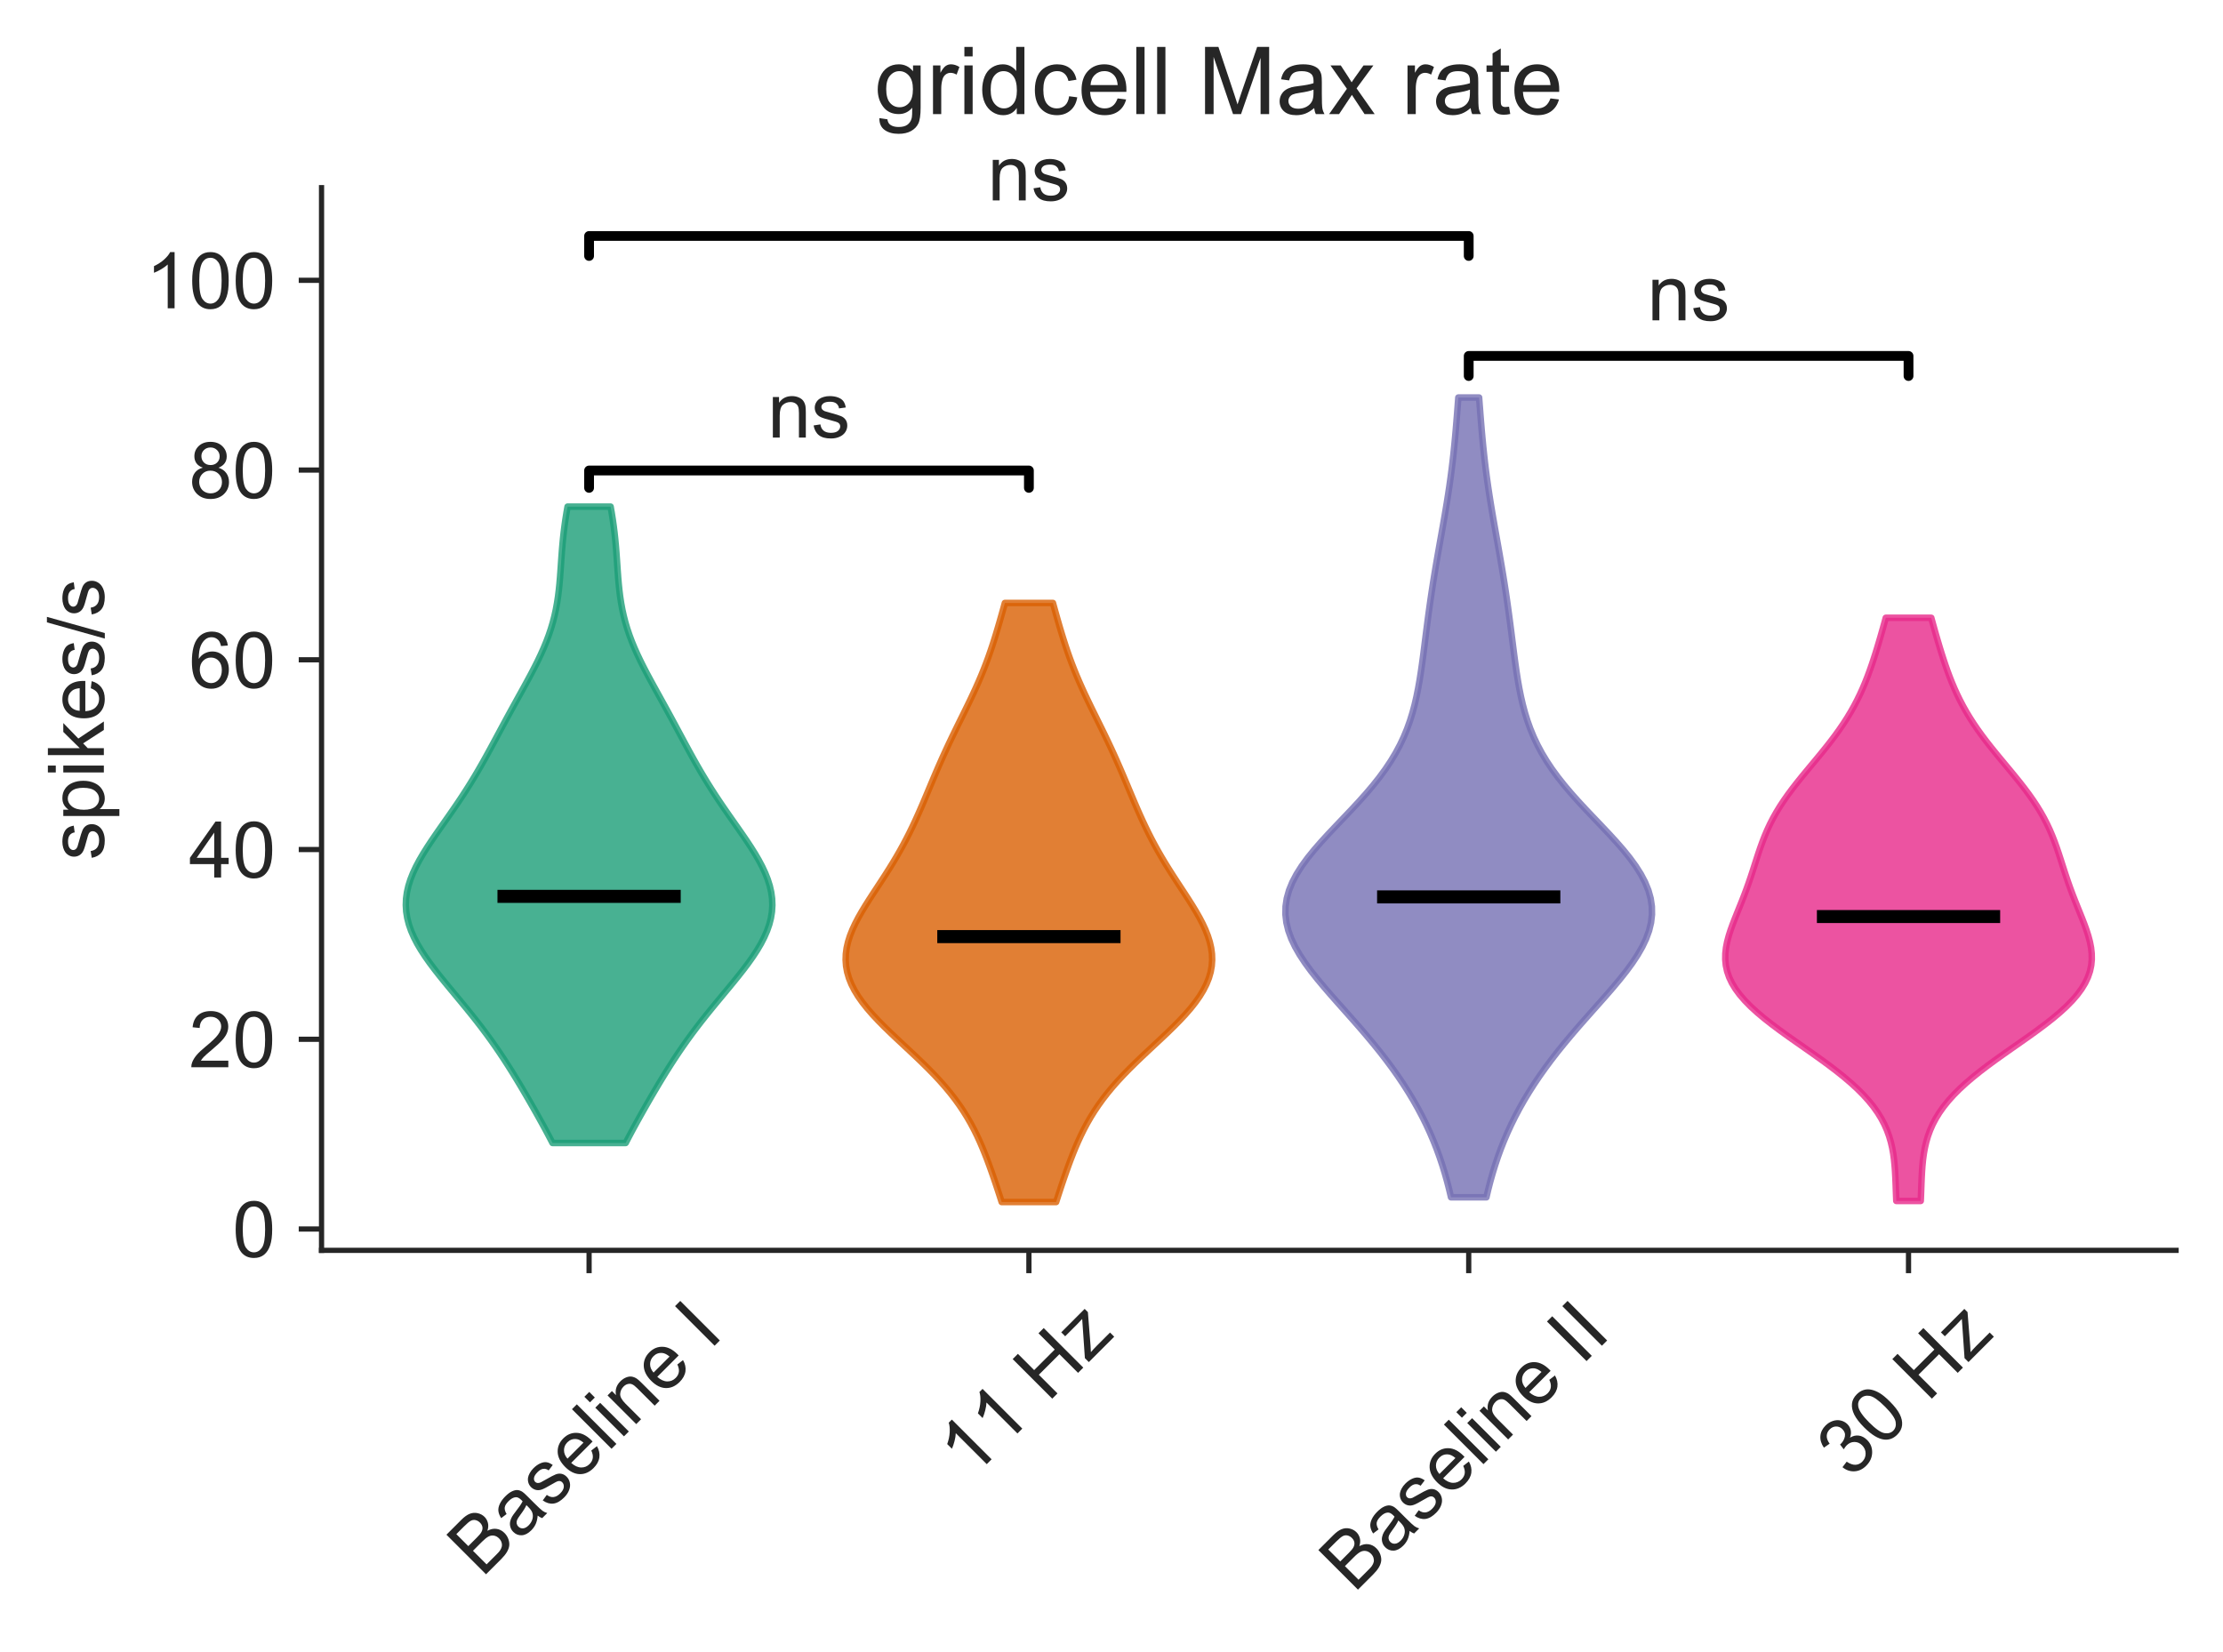 <?xml version="1.0" encoding="utf-8" standalone="no"?>
<!DOCTYPE svg PUBLIC "-//W3C//DTD SVG 1.1//EN"
  "http://www.w3.org/Graphics/SVG/1.1/DTD/svg11.dtd">
<!-- Created with matplotlib (https://matplotlib.org/) -->
<svg height="253.46pt" version="1.1" viewBox="0 0 341.12 253.46" width="341.12pt" xmlns="http://www.w3.org/2000/svg" xmlns:xlink="http://www.w3.org/1999/xlink">
 <defs>
  <style type="text/css">
*{stroke-linecap:butt;stroke-linejoin:round;}
  </style>
 </defs>
 <g id="figure_1">
  <g id="patch_1">
   <path d="M 0 253.46 
L 341.12 253.46 
L 341.12 0 
L 0 0 
z
" style="fill:none;"/>
  </g>
  <g id="axes_1">
   <g id="patch_2">
    <path d="M 49.34 191.88 
L 333.92 191.88 
L 333.92 28.8 
L 49.34 28.8 
z
" style="fill:none;"/>
   </g>
   <g id="matplotlib.axis_1">
    <g id="xtick_1">
     <g id="line2d_1">
      <defs>
       <path d="M 0 0 
L 0 3.5 
" id="m932aabd870" style="stroke:#262626;stroke-width:0.8;"/>
      </defs>
      <g>
       <use style="fill:#262626;stroke:#262626;stroke-width:0.8;" x="90.396" xlink:href="#m932aabd870" y="191.88"/>
      </g>
     </g>
     <g id="text_1">
      <!-- Baseline I -->
      <defs>
       <path d="M 7.328 0 
L 7.328 71.578 
L 34.188 71.578 
Q 42.391 71.578 47.344 69.406 
Q 52.297 67.234 55.094 62.719 
Q 57.906 58.203 57.906 53.266 
Q 57.906 48.688 55.422 44.625 
Q 52.938 40.578 47.906 38.094 
Q 54.391 36.188 57.875 31.594 
Q 61.375 27 61.375 20.75 
Q 61.375 15.719 59.25 11.391 
Q 57.125 7.078 54 4.734 
Q 50.875 2.391 46.156 1.188 
Q 41.453 0 34.625 0 
z
M 16.797 41.5 
L 32.281 41.5 
Q 38.578 41.5 41.312 42.328 
Q 44.922 43.406 46.75 45.891 
Q 48.578 48.391 48.578 52.156 
Q 48.578 55.719 46.875 58.422 
Q 45.172 61.141 41.984 62.141 
Q 38.812 63.141 31.109 63.141 
L 16.797 63.141 
z
M 16.797 8.453 
L 34.625 8.453 
Q 39.203 8.453 41.062 8.797 
Q 44.344 9.375 46.531 10.734 
Q 48.734 12.109 50.141 14.719 
Q 51.562 17.328 51.562 20.75 
Q 51.562 24.75 49.516 27.703 
Q 47.469 30.672 43.828 31.859 
Q 40.188 33.062 33.344 33.062 
L 16.797 33.062 
z
" id="ArialMT-66"/>
       <path d="M 40.438 6.391 
Q 35.547 2.25 31.031 0.531 
Q 26.516 -1.172 21.344 -1.172 
Q 12.797 -1.172 8.203 3 
Q 3.609 7.172 3.609 13.672 
Q 3.609 17.484 5.344 20.625 
Q 7.078 23.781 9.891 25.688 
Q 12.703 27.594 16.219 28.562 
Q 18.797 29.25 24.031 29.891 
Q 34.672 31.156 39.703 32.906 
Q 39.75 34.719 39.75 35.203 
Q 39.75 40.578 37.25 42.781 
Q 33.891 45.75 27.25 45.75 
Q 21.047 45.75 18.094 43.578 
Q 15.141 41.406 13.719 35.891 
L 5.125 37.062 
Q 6.297 42.578 8.984 45.969 
Q 11.672 49.359 16.75 51.188 
Q 21.828 53.031 28.516 53.031 
Q 35.156 53.031 39.297 51.469 
Q 43.453 49.906 45.406 47.531 
Q 47.359 45.172 48.141 41.547 
Q 48.578 39.312 48.578 33.453 
L 48.578 21.734 
Q 48.578 9.469 49.141 6.219 
Q 49.703 2.984 51.375 0 
L 42.188 0 
Q 40.828 2.734 40.438 6.391 
z
M 39.703 26.031 
Q 34.906 24.078 25.344 22.703 
Q 19.922 21.922 17.672 20.938 
Q 15.438 19.969 14.203 18.094 
Q 12.984 16.219 12.984 13.922 
Q 12.984 10.406 15.641 8.062 
Q 18.312 5.719 23.438 5.719 
Q 28.516 5.719 32.469 7.938 
Q 36.422 10.156 38.281 14.016 
Q 39.703 17 39.703 22.797 
z
" id="ArialMT-97"/>
       <path d="M 3.078 15.484 
L 11.766 16.844 
Q 12.5 11.625 15.844 8.844 
Q 19.188 6.062 25.203 6.062 
Q 31.25 6.062 34.172 8.516 
Q 37.109 10.984 37.109 14.312 
Q 37.109 17.281 34.516 19 
Q 32.719 20.172 25.531 21.969 
Q 15.875 24.422 12.141 26.203 
Q 8.406 27.984 6.469 31.125 
Q 4.547 34.281 4.547 38.094 
Q 4.547 41.547 6.125 44.5 
Q 7.719 47.469 10.453 49.422 
Q 12.5 50.922 16.031 51.969 
Q 19.578 53.031 23.641 53.031 
Q 29.734 53.031 34.344 51.266 
Q 38.969 49.516 41.156 46.5 
Q 43.359 43.5 44.188 38.484 
L 35.594 37.312 
Q 35.016 41.312 32.203 43.547 
Q 29.391 45.797 24.266 45.797 
Q 18.219 45.797 15.625 43.797 
Q 13.031 41.797 13.031 39.109 
Q 13.031 37.406 14.109 36.031 
Q 15.188 34.625 17.484 33.688 
Q 18.797 33.203 25.25 31.453 
Q 34.578 28.953 38.25 27.359 
Q 41.938 25.781 44.031 22.75 
Q 46.141 19.734 46.141 15.234 
Q 46.141 10.844 43.578 6.953 
Q 41.016 3.078 36.172 0.953 
Q 31.344 -1.172 25.25 -1.172 
Q 15.141 -1.172 9.844 3.031 
Q 4.547 7.234 3.078 15.484 
z
" id="ArialMT-115"/>
       <path d="M 42.094 16.703 
L 51.172 15.578 
Q 49.031 7.625 43.219 3.219 
Q 37.406 -1.172 28.375 -1.172 
Q 17 -1.172 10.328 5.828 
Q 3.656 12.844 3.656 25.484 
Q 3.656 38.578 10.391 45.797 
Q 17.141 53.031 27.875 53.031 
Q 38.281 53.031 44.875 45.953 
Q 51.469 38.875 51.469 26.031 
Q 51.469 25.25 51.422 23.688 
L 12.75 23.688 
Q 13.234 15.141 17.578 10.594 
Q 21.922 6.062 28.422 6.062 
Q 33.25 6.062 36.672 8.594 
Q 40.094 11.141 42.094 16.703 
z
M 13.234 30.906 
L 42.188 30.906 
Q 41.609 37.453 38.875 40.719 
Q 34.672 45.797 27.984 45.797 
Q 21.922 45.797 17.797 41.75 
Q 13.672 37.703 13.234 30.906 
z
" id="ArialMT-101"/>
       <path d="M 6.391 0 
L 6.391 71.578 
L 15.188 71.578 
L 15.188 0 
z
" id="ArialMT-108"/>
       <path d="M 6.641 61.469 
L 6.641 71.578 
L 15.438 71.578 
L 15.438 61.469 
z
M 6.641 0 
L 6.641 51.859 
L 15.438 51.859 
L 15.438 0 
z
" id="ArialMT-105"/>
       <path d="M 6.594 0 
L 6.594 51.859 
L 14.5 51.859 
L 14.5 44.484 
Q 20.219 53.031 31 53.031 
Q 35.688 53.031 39.625 51.344 
Q 43.562 49.656 45.516 46.922 
Q 47.469 44.188 48.25 40.438 
Q 48.734 37.984 48.734 31.891 
L 48.734 0 
L 39.938 0 
L 39.938 31.547 
Q 39.938 36.922 38.906 39.578 
Q 37.891 42.234 35.281 43.812 
Q 32.672 45.406 29.156 45.406 
Q 23.531 45.406 19.453 41.844 
Q 15.375 38.281 15.375 28.328 
L 15.375 0 
z
" id="ArialMT-110"/>
       <path id="ArialMT-32"/>
       <path d="M 9.328 0 
L 9.328 71.578 
L 18.797 71.578 
L 18.797 0 
z
" id="ArialMT-73"/>
      </defs>
      <g style="fill:#262626;" transform="translate(73.958 242.216)rotate(-45)scale(0.12 -0.12)">
       <use xlink:href="#ArialMT-66"/>
       <use x="66.699" xlink:href="#ArialMT-97"/>
       <use x="122.314" xlink:href="#ArialMT-115"/>
       <use x="172.314" xlink:href="#ArialMT-101"/>
       <use x="227.93" xlink:href="#ArialMT-108"/>
       <use x="250.146" xlink:href="#ArialMT-105"/>
       <use x="272.363" xlink:href="#ArialMT-110"/>
       <use x="327.979" xlink:href="#ArialMT-101"/>
       <use x="383.594" xlink:href="#ArialMT-32"/>
       <use x="411.377" xlink:href="#ArialMT-73"/>
      </g>
     </g>
    </g>
    <g id="xtick_2">
     <g id="line2d_2">
      <g>
       <use style="fill:#262626;stroke:#262626;stroke-width:0.8;" x="157.885" xlink:href="#m932aabd870" y="191.88"/>
      </g>
     </g>
     <g id="text_2">
      <!-- 11 Hz -->
      <defs>
       <path d="M 37.25 0 
L 28.469 0 
L 28.469 56 
Q 25.297 52.984 20.141 49.953 
Q 14.984 46.922 10.891 45.406 
L 10.891 53.906 
Q 18.266 57.375 23.781 62.297 
Q 29.297 67.234 31.594 71.875 
L 37.25 71.875 
z
" id="ArialMT-49"/>
       <path d="M 8.016 0 
L 8.016 71.578 
L 17.484 71.578 
L 17.484 42.188 
L 54.688 42.188 
L 54.688 71.578 
L 64.156 71.578 
L 64.156 0 
L 54.688 0 
L 54.688 33.734 
L 17.484 33.734 
L 17.484 0 
z
" id="ArialMT-72"/>
       <path d="M 1.953 0 
L 1.953 7.125 
L 34.969 45.016 
Q 29.344 44.734 25.047 44.734 
L 3.906 44.734 
L 3.906 51.859 
L 46.297 51.859 
L 46.297 46.047 
L 18.219 13.141 
L 12.797 7.125 
Q 18.703 7.562 23.875 7.562 
L 47.859 7.562 
L 47.859 0 
z
" id="ArialMT-122"/>
      </defs>
      <g style="fill:#262626;" transform="translate(149.001 227.109)rotate(-45)scale(0.12 -0.12)">
       <use xlink:href="#ArialMT-49"/>
       <use x="55.506" xlink:href="#ArialMT-49"/>
       <use x="111.121" xlink:href="#ArialMT-32"/>
       <use x="138.904" xlink:href="#ArialMT-72"/>
       <use x="211.121" xlink:href="#ArialMT-122"/>
      </g>
     </g>
    </g>
    <g id="xtick_3">
     <g id="line2d_3">
      <g>
       <use style="fill:#262626;stroke:#262626;stroke-width:0.8;" x="225.375" xlink:href="#m932aabd870" y="191.88"/>
      </g>
     </g>
     <g id="text_3">
      <!-- Baseline II -->
      <g style="fill:#262626;" transform="translate(207.758 244.573)rotate(-45)scale(0.12 -0.12)">
       <use xlink:href="#ArialMT-66"/>
       <use x="66.699" xlink:href="#ArialMT-97"/>
       <use x="122.314" xlink:href="#ArialMT-115"/>
       <use x="172.314" xlink:href="#ArialMT-101"/>
       <use x="227.93" xlink:href="#ArialMT-108"/>
       <use x="250.146" xlink:href="#ArialMT-105"/>
       <use x="272.363" xlink:href="#ArialMT-110"/>
       <use x="327.979" xlink:href="#ArialMT-101"/>
       <use x="383.594" xlink:href="#ArialMT-32"/>
       <use x="411.377" xlink:href="#ArialMT-73"/>
       <use x="439.16" xlink:href="#ArialMT-73"/>
      </g>
     </g>
    </g>
    <g id="xtick_4">
     <g id="line2d_4">
      <g>
       <use style="fill:#262626;stroke:#262626;stroke-width:0.8;" x="292.864" xlink:href="#m932aabd870" y="191.88"/>
      </g>
     </g>
     <g id="text_4">
      <!-- 30 Hz -->
      <defs>
       <path d="M 4.203 18.891 
L 12.984 20.062 
Q 14.5 12.594 18.141 9.297 
Q 21.781 6 27 6 
Q 33.203 6 37.469 10.297 
Q 41.75 14.594 41.75 20.953 
Q 41.75 27 37.797 30.922 
Q 33.844 34.859 27.734 34.859 
Q 25.25 34.859 21.531 33.891 
L 22.516 41.609 
Q 23.391 41.5 23.922 41.5 
Q 29.547 41.5 34.031 44.422 
Q 38.531 47.359 38.531 53.469 
Q 38.531 58.297 35.25 61.469 
Q 31.984 64.656 26.812 64.656 
Q 21.688 64.656 18.266 61.422 
Q 14.844 58.203 13.875 51.766 
L 5.078 53.328 
Q 6.688 62.156 12.391 67.016 
Q 18.109 71.875 26.609 71.875 
Q 32.469 71.875 37.391 69.359 
Q 42.328 66.844 44.938 62.5 
Q 47.562 58.156 47.562 53.266 
Q 47.562 48.641 45.062 44.828 
Q 42.578 41.016 37.703 38.766 
Q 44.047 37.312 47.562 32.688 
Q 51.078 28.078 51.078 21.141 
Q 51.078 11.766 44.234 5.25 
Q 37.406 -1.266 26.953 -1.266 
Q 17.531 -1.266 11.297 4.344 
Q 5.078 9.969 4.203 18.891 
z
" id="ArialMT-51"/>
       <path d="M 4.156 35.297 
Q 4.156 48 6.766 55.734 
Q 9.375 63.484 14.516 67.672 
Q 19.672 71.875 27.484 71.875 
Q 33.25 71.875 37.594 69.547 
Q 41.938 67.234 44.766 62.859 
Q 47.609 58.5 49.219 52.219 
Q 50.828 45.953 50.828 35.297 
Q 50.828 22.703 48.234 14.969 
Q 45.656 7.234 40.5 3 
Q 35.359 -1.219 27.484 -1.219 
Q 17.141 -1.219 11.234 6.203 
Q 4.156 15.141 4.156 35.297 
z
M 13.188 35.297 
Q 13.188 17.672 17.312 11.828 
Q 21.438 6 27.484 6 
Q 33.547 6 37.672 11.859 
Q 41.797 17.719 41.797 35.297 
Q 41.797 52.984 37.672 58.781 
Q 33.547 64.594 27.391 64.594 
Q 21.344 64.594 17.719 59.469 
Q 13.188 52.938 13.188 35.297 
z
" id="ArialMT-48"/>
      </defs>
      <g style="fill:#262626;" transform="translate(283.975 227.119)rotate(-45)scale(0.12 -0.12)">
       <use xlink:href="#ArialMT-51"/>
       <use x="55.615" xlink:href="#ArialMT-48"/>
       <use x="111.23" xlink:href="#ArialMT-32"/>
       <use x="139.014" xlink:href="#ArialMT-72"/>
       <use x="211.23" xlink:href="#ArialMT-122"/>
      </g>
     </g>
    </g>
   </g>
   <g id="matplotlib.axis_2">
    <g id="ytick_1">
     <g id="line2d_5">
      <defs>
       <path d="M 0 0 
L -3.5 0 
" id="m0962e00855" style="stroke:#262626;stroke-width:0.8;"/>
      </defs>
      <g>
       <use style="fill:#262626;stroke:#262626;stroke-width:0.8;" x="49.34" xlink:href="#m0962e00855" y="188.611"/>
      </g>
     </g>
     <g id="text_5">
      <!-- 0 -->
      <g style="fill:#262626;" transform="translate(35.667 192.906)scale(0.12 -0.12)">
       <use xlink:href="#ArialMT-48"/>
      </g>
     </g>
    </g>
    <g id="ytick_2">
     <g id="line2d_6">
      <g>
       <use style="fill:#262626;stroke:#262626;stroke-width:0.8;" x="49.34" xlink:href="#m0962e00855" y="159.492"/>
      </g>
     </g>
     <g id="text_6">
      <!-- 20 -->
      <defs>
       <path d="M 50.344 8.453 
L 50.344 0 
L 3.031 0 
Q 2.938 3.172 4.047 6.109 
Q 5.859 10.938 9.828 15.625 
Q 13.812 20.312 21.344 26.469 
Q 33.016 36.031 37.109 41.625 
Q 41.219 47.219 41.219 52.203 
Q 41.219 57.422 37.469 61 
Q 33.734 64.594 27.734 64.594 
Q 21.391 64.594 17.578 60.781 
Q 13.766 56.984 13.719 50.25 
L 4.688 51.172 
Q 5.609 61.281 11.656 66.578 
Q 17.719 71.875 27.938 71.875 
Q 38.234 71.875 44.234 66.156 
Q 50.25 60.453 50.25 52 
Q 50.25 47.703 48.484 43.547 
Q 46.734 39.406 42.656 34.812 
Q 38.578 30.219 29.109 22.219 
Q 21.188 15.578 18.938 13.203 
Q 16.703 10.844 15.234 8.453 
z
" id="ArialMT-50"/>
      </defs>
      <g style="fill:#262626;" transform="translate(28.994 163.787)scale(0.12 -0.12)">
       <use xlink:href="#ArialMT-50"/>
       <use x="55.615" xlink:href="#ArialMT-48"/>
      </g>
     </g>
    </g>
    <g id="ytick_3">
     <g id="line2d_7">
      <g>
       <use style="fill:#262626;stroke:#262626;stroke-width:0.8;" x="49.34" xlink:href="#m0962e00855" y="130.373"/>
      </g>
     </g>
     <g id="text_7">
      <!-- 40 -->
      <defs>
       <path d="M 32.328 0 
L 32.328 17.141 
L 1.266 17.141 
L 1.266 25.203 
L 33.938 71.578 
L 41.109 71.578 
L 41.109 25.203 
L 50.781 25.203 
L 50.781 17.141 
L 41.109 17.141 
L 41.109 0 
z
M 32.328 25.203 
L 32.328 57.469 
L 9.906 25.203 
z
" id="ArialMT-52"/>
      </defs>
      <g style="fill:#262626;" transform="translate(28.994 134.668)scale(0.12 -0.12)">
       <use xlink:href="#ArialMT-52"/>
       <use x="55.615" xlink:href="#ArialMT-48"/>
      </g>
     </g>
    </g>
    <g id="ytick_4">
     <g id="line2d_8">
      <g>
       <use style="fill:#262626;stroke:#262626;stroke-width:0.8;" x="49.34" xlink:href="#m0962e00855" y="101.254"/>
      </g>
     </g>
     <g id="text_8">
      <!-- 60 -->
      <defs>
       <path d="M 49.75 54.047 
L 41.016 53.375 
Q 39.844 58.547 37.703 60.891 
Q 34.125 64.656 28.906 64.656 
Q 24.703 64.656 21.531 62.312 
Q 17.391 59.281 14.984 53.469 
Q 12.594 47.656 12.5 36.922 
Q 15.672 41.75 20.266 44.094 
Q 24.859 46.438 29.891 46.438 
Q 38.672 46.438 44.844 39.969 
Q 51.031 33.5 51.031 23.25 
Q 51.031 16.5 48.125 10.719 
Q 45.219 4.938 40.141 1.859 
Q 35.062 -1.219 28.609 -1.219 
Q 17.625 -1.219 10.688 6.859 
Q 3.766 14.938 3.766 33.5 
Q 3.766 54.25 11.422 63.672 
Q 18.109 71.875 29.438 71.875 
Q 37.891 71.875 43.281 67.141 
Q 48.688 62.406 49.75 54.047 
z
M 13.875 23.188 
Q 13.875 18.656 15.797 14.5 
Q 17.719 10.359 21.188 8.172 
Q 24.656 6 28.469 6 
Q 34.031 6 38.031 10.484 
Q 42.047 14.984 42.047 22.703 
Q 42.047 30.125 38.078 34.391 
Q 34.125 38.672 28.125 38.672 
Q 22.172 38.672 18.016 34.391 
Q 13.875 30.125 13.875 23.188 
z
" id="ArialMT-54"/>
      </defs>
      <g style="fill:#262626;" transform="translate(28.994 105.549)scale(0.12 -0.12)">
       <use xlink:href="#ArialMT-54"/>
       <use x="55.615" xlink:href="#ArialMT-48"/>
      </g>
     </g>
    </g>
    <g id="ytick_5">
     <g id="line2d_9">
      <g>
       <use style="fill:#262626;stroke:#262626;stroke-width:0.8;" x="49.34" xlink:href="#m0962e00855" y="72.135"/>
      </g>
     </g>
     <g id="text_9">
      <!-- 80 -->
      <defs>
       <path d="M 17.672 38.812 
Q 12.203 40.828 9.562 44.531 
Q 6.938 48.25 6.938 53.422 
Q 6.938 61.234 12.547 66.547 
Q 18.172 71.875 27.484 71.875 
Q 36.859 71.875 42.578 66.422 
Q 48.297 60.984 48.297 53.172 
Q 48.297 48.188 45.672 44.5 
Q 43.062 40.828 37.75 38.812 
Q 44.344 36.672 47.781 31.875 
Q 51.219 27.094 51.219 20.453 
Q 51.219 11.281 44.719 5.031 
Q 38.234 -1.219 27.641 -1.219 
Q 17.047 -1.219 10.547 5.047 
Q 4.047 11.328 4.047 20.703 
Q 4.047 27.688 7.594 32.391 
Q 11.141 37.109 17.672 38.812 
z
M 15.922 53.719 
Q 15.922 48.641 19.188 45.406 
Q 22.469 42.188 27.688 42.188 
Q 32.766 42.188 36.016 45.375 
Q 39.266 48.578 39.266 53.219 
Q 39.266 58.062 35.906 61.359 
Q 32.562 64.656 27.594 64.656 
Q 22.562 64.656 19.234 61.422 
Q 15.922 58.203 15.922 53.719 
z
M 13.094 20.656 
Q 13.094 16.891 14.875 13.375 
Q 16.656 9.859 20.172 7.922 
Q 23.688 6 27.734 6 
Q 34.031 6 38.125 10.047 
Q 42.234 14.109 42.234 20.359 
Q 42.234 26.703 38.016 30.859 
Q 33.797 35.016 27.438 35.016 
Q 21.234 35.016 17.156 30.906 
Q 13.094 26.812 13.094 20.656 
z
" id="ArialMT-56"/>
      </defs>
      <g style="fill:#262626;" transform="translate(28.994 76.43)scale(0.12 -0.12)">
       <use xlink:href="#ArialMT-56"/>
       <use x="55.615" xlink:href="#ArialMT-48"/>
      </g>
     </g>
    </g>
    <g id="ytick_6">
     <g id="line2d_10">
      <g>
       <use style="fill:#262626;stroke:#262626;stroke-width:0.8;" x="49.34" xlink:href="#m0962e00855" y="43.016"/>
      </g>
     </g>
     <g id="text_10">
      <!-- 100 -->
      <g style="fill:#262626;" transform="translate(22.321 47.311)scale(0.12 -0.12)">
       <use xlink:href="#ArialMT-49"/>
       <use x="55.615" xlink:href="#ArialMT-48"/>
       <use x="111.23" xlink:href="#ArialMT-48"/>
      </g>
     </g>
    </g>
    <g id="text_11">
     <!-- spikes/s -->
     <defs>
      <path d="M 6.594 -19.875 
L 6.594 51.859 
L 14.594 51.859 
L 14.594 45.125 
Q 17.438 49.078 21 51.047 
Q 24.562 53.031 29.641 53.031 
Q 36.281 53.031 41.359 49.609 
Q 46.438 46.188 49.016 39.953 
Q 51.609 33.734 51.609 26.312 
Q 51.609 18.359 48.75 11.984 
Q 45.906 5.609 40.453 2.219 
Q 35.016 -1.172 29 -1.172 
Q 24.609 -1.172 21.109 0.688 
Q 17.625 2.547 15.375 5.375 
L 15.375 -19.875 
z
M 14.547 25.641 
Q 14.547 15.625 18.594 10.844 
Q 22.656 6.062 28.422 6.062 
Q 34.281 6.062 38.453 11.016 
Q 42.625 15.969 42.625 26.375 
Q 42.625 36.281 38.547 41.203 
Q 34.469 46.141 28.812 46.141 
Q 23.188 46.141 18.859 40.891 
Q 14.547 35.641 14.547 25.641 
z
" id="ArialMT-112"/>
      <path d="M 6.641 0 
L 6.641 71.578 
L 15.438 71.578 
L 15.438 30.766 
L 36.234 51.859 
L 47.609 51.859 
L 27.781 32.625 
L 49.609 0 
L 38.766 0 
L 21.625 26.516 
L 15.438 20.562 
L 15.438 0 
z
" id="ArialMT-107"/>
      <path d="M 0 -1.219 
L 20.75 72.797 
L 27.781 72.797 
L 7.078 -1.219 
z
" id="ArialMT-47"/>
     </defs>
     <g style="fill:#262626;" transform="translate(15.936 132.013)rotate(-90)scale(0.12 -0.12)">
      <use xlink:href="#ArialMT-115"/>
      <use x="50" xlink:href="#ArialMT-112"/>
      <use x="105.615" xlink:href="#ArialMT-105"/>
      <use x="127.832" xlink:href="#ArialMT-107"/>
      <use x="177.832" xlink:href="#ArialMT-101"/>
      <use x="233.447" xlink:href="#ArialMT-115"/>
      <use x="283.447" xlink:href="#ArialMT-47"/>
      <use x="311.23" xlink:href="#ArialMT-115"/>
     </g>
    </g>
   </g>
   <g id="PolyCollection_1">
    <defs>
     <path d="M 96.007 -78.054 
L 84.785 -78.054 
L 84.271 -79.041 
L 83.744 -80.027 
L 83.206 -81.014 
L 82.659 -82 
L 82.105 -82.987 
L 81.543 -83.973 
L 80.975 -84.96 
L 80.398 -85.946 
L 79.814 -86.932 
L 79.219 -87.919 
L 78.613 -88.905 
L 77.993 -89.892 
L 77.357 -90.878 
L 76.702 -91.865 
L 76.028 -92.851 
L 75.332 -93.838 
L 74.614 -94.824 
L 73.873 -95.811 
L 73.111 -96.797 
L 72.329 -97.783 
L 71.53 -98.77 
L 70.719 -99.756 
L 69.901 -100.743 
L 69.082 -101.729 
L 68.269 -102.716 
L 67.471 -103.702 
L 66.696 -104.689 
L 65.955 -105.675 
L 65.257 -106.662 
L 64.612 -107.648 
L 64.03 -108.634 
L 63.52 -109.621 
L 63.089 -110.607 
L 62.744 -111.594 
L 62.492 -112.58 
L 62.335 -113.567 
L 62.275 -114.553 
L 62.313 -115.54 
L 62.447 -116.526 
L 62.672 -117.513 
L 62.983 -118.499 
L 63.374 -119.485 
L 63.835 -120.472 
L 64.359 -121.458 
L 64.934 -122.445 
L 65.552 -123.431 
L 66.203 -124.418 
L 66.876 -125.404 
L 67.563 -126.391 
L 68.255 -127.377 
L 68.946 -128.364 
L 69.63 -129.35 
L 70.302 -130.336 
L 70.959 -131.323 
L 71.597 -132.309 
L 72.217 -133.296 
L 72.818 -134.282 
L 73.401 -135.269 
L 73.968 -136.255 
L 74.521 -137.242 
L 75.064 -138.228 
L 75.599 -139.215 
L 76.13 -140.201 
L 76.66 -141.187 
L 77.19 -142.174 
L 77.724 -143.16 
L 78.262 -144.147 
L 78.804 -145.133 
L 79.349 -146.12 
L 79.895 -147.106 
L 80.439 -148.093 
L 80.978 -149.079 
L 81.508 -150.066 
L 82.022 -151.052 
L 82.517 -152.038 
L 82.986 -153.025 
L 83.427 -154.011 
L 83.834 -154.998 
L 84.205 -155.984 
L 84.537 -156.971 
L 84.83 -157.957 
L 85.084 -158.944 
L 85.3 -159.93 
L 85.481 -160.917 
L 85.631 -161.903 
L 85.753 -162.889 
L 85.854 -163.876 
L 85.938 -164.862 
L 86.011 -165.849 
L 86.079 -166.835 
L 86.147 -167.822 
L 86.219 -168.808 
L 86.301 -169.795 
L 86.394 -170.781 
L 86.502 -171.768 
L 86.626 -172.754 
L 86.766 -173.74 
L 86.923 -174.727 
L 87.095 -175.713 
L 93.697 -175.713 
L 93.697 -175.713 
L 93.869 -174.727 
L 94.026 -173.74 
L 94.166 -172.754 
L 94.29 -171.768 
L 94.398 -170.781 
L 94.491 -169.795 
L 94.573 -168.808 
L 94.645 -167.822 
L 94.713 -166.835 
L 94.781 -165.849 
L 94.854 -164.862 
L 94.938 -163.876 
L 95.039 -162.889 
L 95.161 -161.903 
L 95.311 -160.917 
L 95.492 -159.93 
L 95.708 -158.944 
L 95.962 -157.957 
L 96.255 -156.971 
L 96.587 -155.984 
L 96.958 -154.998 
L 97.365 -154.011 
L 97.806 -153.025 
L 98.275 -152.038 
L 98.77 -151.052 
L 99.284 -150.066 
L 99.814 -149.079 
L 100.353 -148.093 
L 100.897 -147.106 
L 101.443 -146.12 
L 101.988 -145.133 
L 102.53 -144.147 
L 103.068 -143.16 
L 103.602 -142.174 
L 104.132 -141.187 
L 104.662 -140.201 
L 105.193 -139.215 
L 105.728 -138.228 
L 106.271 -137.242 
L 106.824 -136.255 
L 107.391 -135.269 
L 107.974 -134.282 
L 108.575 -133.296 
L 109.195 -132.309 
L 109.833 -131.323 
L 110.49 -130.336 
L 111.162 -129.35 
L 111.846 -128.364 
L 112.537 -127.377 
L 113.229 -126.391 
L 113.916 -125.404 
L 114.589 -124.418 
L 115.24 -123.431 
L 115.858 -122.445 
L 116.433 -121.458 
L 116.957 -120.472 
L 117.418 -119.485 
L 117.809 -118.499 
L 118.12 -117.513 
L 118.345 -116.526 
L 118.479 -115.54 
L 118.517 -114.553 
L 118.457 -113.567 
L 118.3 -112.58 
L 118.048 -111.594 
L 117.703 -110.607 
L 117.272 -109.621 
L 116.762 -108.634 
L 116.18 -107.648 
L 115.535 -106.662 
L 114.837 -105.675 
L 114.096 -104.689 
L 113.321 -103.702 
L 112.523 -102.716 
L 111.71 -101.729 
L 110.891 -100.743 
L 110.073 -99.756 
L 109.262 -98.77 
L 108.463 -97.783 
L 107.681 -96.797 
L 106.919 -95.811 
L 106.178 -94.824 
L 105.46 -93.838 
L 104.764 -92.851 
L 104.09 -91.865 
L 103.435 -90.878 
L 102.799 -89.892 
L 102.179 -88.905 
L 101.573 -87.919 
L 100.978 -86.932 
L 100.394 -85.946 
L 99.817 -84.96 
L 99.249 -83.973 
L 98.687 -82.987 
L 98.133 -82 
L 97.586 -81.014 
L 97.048 -80.027 
L 96.521 -79.041 
L 96.007 -78.054 
z
" id="md407e1532d" style="stroke:#1b9e77;stroke-opacity:0.8;"/>
    </defs>
    <g clip-path="url(#p4aa133eab4)">
     <use style="fill:#1b9e77;fill-opacity:0.8;stroke:#1b9e77;stroke-opacity:0.8;" x="0" xlink:href="#md407e1532d" y="253.46"/>
    </g>
   </g>
   <g id="PolyCollection_2">
    <defs>
     <path d="M 162.063 -68.992 
L 153.708 -68.992 
L 153.41 -69.921 
L 153.106 -70.85 
L 152.797 -71.778 
L 152.482 -72.707 
L 152.159 -73.636 
L 151.827 -74.564 
L 151.482 -75.493 
L 151.121 -76.422 
L 150.742 -77.35 
L 150.341 -78.279 
L 149.913 -79.207 
L 149.453 -80.136 
L 148.959 -81.065 
L 148.426 -81.993 
L 147.85 -82.922 
L 147.228 -83.851 
L 146.557 -84.779 
L 145.837 -85.708 
L 145.068 -86.637 
L 144.25 -87.565 
L 143.387 -88.494 
L 142.482 -89.422 
L 141.542 -90.351 
L 140.575 -91.28 
L 139.588 -92.208 
L 138.592 -93.137 
L 137.598 -94.066 
L 136.618 -94.994 
L 135.663 -95.923 
L 134.747 -96.852 
L 133.879 -97.78 
L 133.073 -98.709 
L 132.338 -99.638 
L 131.683 -100.566 
L 131.117 -101.495 
L 130.645 -102.423 
L 130.272 -103.352 
L 130.001 -104.281 
L 129.832 -105.209 
L 129.765 -106.138 
L 129.796 -107.067 
L 129.921 -107.995 
L 130.135 -108.924 
L 130.43 -109.853 
L 130.797 -110.781 
L 131.227 -111.71 
L 131.712 -112.638 
L 132.24 -113.567 
L 132.803 -114.496 
L 133.389 -115.424 
L 133.991 -116.353 
L 134.601 -117.282 
L 135.209 -118.21 
L 135.812 -119.139 
L 136.402 -120.068 
L 136.977 -120.996 
L 137.533 -121.925 
L 138.068 -122.853 
L 138.582 -123.782 
L 139.075 -124.711 
L 139.548 -125.639 
L 140.001 -126.568 
L 140.437 -127.497 
L 140.859 -128.425 
L 141.268 -129.354 
L 141.668 -130.283 
L 142.062 -131.211 
L 142.452 -132.14 
L 142.841 -133.069 
L 143.232 -133.997 
L 143.628 -134.926 
L 144.029 -135.854 
L 144.438 -136.783 
L 144.856 -137.712 
L 145.283 -138.64 
L 145.719 -139.569 
L 146.164 -140.498 
L 146.615 -141.426 
L 147.071 -142.355 
L 147.53 -143.284 
L 147.988 -144.212 
L 148.443 -145.141 
L 148.892 -146.069 
L 149.33 -146.998 
L 149.757 -147.927 
L 150.169 -148.855 
L 150.565 -149.784 
L 150.943 -150.713 
L 151.304 -151.641 
L 151.648 -152.57 
L 151.974 -153.499 
L 152.286 -154.427 
L 152.584 -155.356 
L 152.871 -156.284 
L 153.148 -157.213 
L 153.418 -158.142 
L 153.682 -159.07 
L 153.942 -159.999 
L 154.198 -160.928 
L 161.573 -160.928 
L 161.573 -160.928 
L 161.829 -159.999 
L 162.089 -159.07 
L 162.353 -158.142 
L 162.622 -157.213 
L 162.9 -156.284 
L 163.186 -155.356 
L 163.485 -154.427 
L 163.796 -153.499 
L 164.123 -152.57 
L 164.466 -151.641 
L 164.827 -150.713 
L 165.206 -149.784 
L 165.602 -148.855 
L 166.014 -147.927 
L 166.44 -146.998 
L 166.879 -146.069 
L 167.327 -145.141 
L 167.782 -144.212 
L 168.241 -143.284 
L 168.699 -142.355 
L 169.156 -141.426 
L 169.607 -140.498 
L 170.052 -139.569 
L 170.488 -138.64 
L 170.915 -137.712 
L 171.333 -136.783 
L 171.742 -135.854 
L 172.143 -134.926 
L 172.538 -133.997 
L 172.929 -133.069 
L 173.319 -132.14 
L 173.709 -131.211 
L 174.102 -130.283 
L 174.502 -129.354 
L 174.912 -128.425 
L 175.333 -127.497 
L 175.77 -126.568 
L 176.223 -125.639 
L 176.695 -124.711 
L 177.188 -123.782 
L 177.702 -122.853 
L 178.238 -121.925 
L 178.794 -120.996 
L 179.369 -120.068 
L 179.959 -119.139 
L 180.561 -118.21 
L 181.17 -117.282 
L 181.779 -116.353 
L 182.381 -115.424 
L 182.968 -114.496 
L 183.53 -113.567 
L 184.059 -112.638 
L 184.543 -111.71 
L 184.974 -110.781 
L 185.341 -109.853 
L 185.636 -108.924 
L 185.849 -107.995 
L 185.975 -107.067 
L 186.006 -106.138 
L 185.938 -105.209 
L 185.77 -104.281 
L 185.498 -103.352 
L 185.125 -102.423 
L 184.654 -101.495 
L 184.087 -100.566 
L 183.433 -99.638 
L 182.698 -98.709 
L 181.891 -97.78 
L 181.024 -96.852 
L 180.107 -95.923 
L 179.153 -94.994 
L 178.172 -94.066 
L 177.178 -93.137 
L 176.183 -92.208 
L 175.196 -91.28 
L 174.228 -90.351 
L 173.289 -89.422 
L 172.384 -88.494 
L 171.521 -87.565 
L 170.703 -86.637 
L 169.933 -85.708 
L 169.213 -84.779 
L 168.543 -83.851 
L 167.921 -82.922 
L 167.345 -81.993 
L 166.811 -81.065 
L 166.317 -80.136 
L 165.858 -79.207 
L 165.43 -78.279 
L 165.028 -77.35 
L 164.649 -76.422 
L 164.289 -75.493 
L 163.944 -74.564 
L 163.611 -73.636 
L 163.288 -72.707 
L 162.973 -71.778 
L 162.665 -70.85 
L 162.361 -69.921 
L 162.063 -68.992 
z
" id="m7b4ab48e87" style="stroke:#d95f02;stroke-opacity:0.8;"/>
    </defs>
    <g clip-path="url(#p4aa133eab4)">
     <use style="fill:#d95f02;fill-opacity:0.8;stroke:#d95f02;stroke-opacity:0.8;" x="0" xlink:href="#m7b4ab48e87" y="253.46"/>
    </g>
   </g>
   <g id="PolyCollection_3">
    <defs>
     <path d="M 228.088 -69.72 
L 222.661 -69.72 
L 222.367 -70.96 
L 222.046 -72.2 
L 221.696 -73.439 
L 221.314 -74.679 
L 220.899 -75.919 
L 220.448 -77.159 
L 219.958 -78.398 
L 219.428 -79.638 
L 218.857 -80.878 
L 218.244 -82.118 
L 217.586 -83.357 
L 216.885 -84.597 
L 216.139 -85.837 
L 215.349 -87.077 
L 214.514 -88.316 
L 213.636 -89.556 
L 212.715 -90.796 
L 211.754 -92.036 
L 210.754 -93.275 
L 209.72 -94.515 
L 208.657 -95.755 
L 207.571 -96.995 
L 206.472 -98.234 
L 205.368 -99.474 
L 204.273 -100.714 
L 203.2 -101.954 
L 202.164 -103.194 
L 201.183 -104.433 
L 200.275 -105.673 
L 199.455 -106.913 
L 198.743 -108.153 
L 198.154 -109.392 
L 197.702 -110.632 
L 197.399 -111.872 
L 197.254 -113.112 
L 197.273 -114.351 
L 197.458 -115.591 
L 197.805 -116.831 
L 198.31 -118.071 
L 198.962 -119.31 
L 199.748 -120.55 
L 200.651 -121.79 
L 201.654 -123.03 
L 202.734 -124.269 
L 203.87 -125.509 
L 205.041 -126.749 
L 206.224 -127.989 
L 207.4 -129.228 
L 208.55 -130.468 
L 209.656 -131.708 
L 210.707 -132.948 
L 211.689 -134.187 
L 212.596 -135.427 
L 213.423 -136.667 
L 214.168 -137.907 
L 214.831 -139.147 
L 215.416 -140.386 
L 215.927 -141.626 
L 216.37 -142.866 
L 216.753 -144.106 
L 217.083 -145.345 
L 217.368 -146.585 
L 217.616 -147.825 
L 217.835 -149.065 
L 218.03 -150.304 
L 218.209 -151.544 
L 218.376 -152.784 
L 218.535 -154.024 
L 218.692 -155.263 
L 218.849 -156.503 
L 219.008 -157.743 
L 219.171 -158.983 
L 219.341 -160.222 
L 219.517 -161.462 
L 219.701 -162.702 
L 219.892 -163.942 
L 220.091 -165.181 
L 220.297 -166.421 
L 220.509 -167.661 
L 220.726 -168.901 
L 220.945 -170.14 
L 221.166 -171.38 
L 221.386 -172.62 
L 221.603 -173.86 
L 221.815 -175.1 
L 222.02 -176.339 
L 222.217 -177.579 
L 222.403 -178.819 
L 222.577 -180.059 
L 222.74 -181.298 
L 222.891 -182.538 
L 223.031 -183.778 
L 223.159 -185.018 
L 223.278 -186.257 
L 223.389 -187.497 
L 223.493 -188.737 
L 223.592 -189.977 
L 223.687 -191.216 
L 223.781 -192.456 
L 226.968 -192.456 
L 226.968 -192.456 
L 227.062 -191.216 
L 227.158 -189.977 
L 227.257 -188.737 
L 227.361 -187.497 
L 227.471 -186.257 
L 227.59 -185.018 
L 227.719 -183.778 
L 227.858 -182.538 
L 228.009 -181.298 
L 228.172 -180.059 
L 228.347 -178.819 
L 228.533 -177.579 
L 228.729 -176.339 
L 228.934 -175.1 
L 229.146 -173.86 
L 229.363 -172.62 
L 229.583 -171.38 
L 229.804 -170.14 
L 230.024 -168.901 
L 230.24 -167.661 
L 230.452 -166.421 
L 230.658 -165.181 
L 230.857 -163.942 
L 231.049 -162.702 
L 231.232 -161.462 
L 231.409 -160.222 
L 231.578 -158.983 
L 231.741 -157.743 
L 231.901 -156.503 
L 232.057 -155.263 
L 232.214 -154.024 
L 232.374 -152.784 
L 232.541 -151.544 
L 232.719 -150.304 
L 232.915 -149.065 
L 233.133 -147.825 
L 233.381 -146.585 
L 233.667 -145.345 
L 233.997 -144.106 
L 234.379 -142.866 
L 234.823 -141.626 
L 235.333 -140.386 
L 235.918 -139.147 
L 236.581 -137.907 
L 237.326 -136.667 
L 238.153 -135.427 
L 239.06 -134.187 
L 240.043 -132.948 
L 241.093 -131.708 
L 242.199 -130.468 
L 243.349 -129.228 
L 244.525 -127.989 
L 245.708 -126.749 
L 246.879 -125.509 
L 248.016 -124.269 
L 249.096 -123.03 
L 250.098 -121.79 
L 251.001 -120.55 
L 251.787 -119.31 
L 252.439 -118.071 
L 252.944 -116.831 
L 253.292 -115.591 
L 253.476 -114.351 
L 253.495 -113.112 
L 253.351 -111.872 
L 253.048 -110.632 
L 252.596 -109.392 
L 252.006 -108.153 
L 251.294 -106.913 
L 250.475 -105.673 
L 249.566 -104.433 
L 248.585 -103.194 
L 247.55 -101.954 
L 246.477 -100.714 
L 245.381 -99.474 
L 244.278 -98.234 
L 243.178 -96.995 
L 242.092 -95.755 
L 241.029 -94.515 
L 239.995 -93.275 
L 238.995 -92.036 
L 238.034 -90.796 
L 237.113 -89.556 
L 236.235 -88.316 
L 235.4 -87.077 
L 234.61 -85.837 
L 233.864 -84.597 
L 233.163 -83.357 
L 232.506 -82.118 
L 231.892 -80.878 
L 231.321 -79.638 
L 230.791 -78.398 
L 230.302 -77.159 
L 229.85 -75.919 
L 229.435 -74.679 
L 229.054 -73.439 
L 228.704 -72.2 
L 228.383 -70.96 
L 228.088 -69.72 
z
" id="m6ac5e33e7b" style="stroke:#7570b3;stroke-opacity:0.8;"/>
    </defs>
    <g clip-path="url(#p4aa133eab4)">
     <use style="fill:#7570b3;fill-opacity:0.8;stroke:#7570b3;stroke-opacity:0.8;" x="0" xlink:href="#m6ac5e33e7b" y="253.46"/>
    </g>
   </g>
   <g id="PolyCollection_4">
    <defs>
     <path d="M 294.74 -69.158 
L 290.988 -69.158 
L 290.951 -70.062 
L 290.917 -70.966 
L 290.884 -71.87 
L 290.846 -72.774 
L 290.797 -73.678 
L 290.732 -74.582 
L 290.642 -75.486 
L 290.521 -76.39 
L 290.36 -77.294 
L 290.151 -78.198 
L 289.886 -79.102 
L 289.558 -80.006 
L 289.16 -80.91 
L 288.684 -81.814 
L 288.128 -82.718 
L 287.487 -83.622 
L 286.758 -84.526 
L 285.943 -85.43 
L 285.043 -86.334 
L 284.061 -87.238 
L 283.002 -88.142 
L 281.876 -89.046 
L 280.69 -89.95 
L 279.458 -90.854 
L 278.19 -91.758 
L 276.903 -92.662 
L 275.61 -93.566 
L 274.329 -94.47 
L 273.075 -95.374 
L 271.866 -96.278 
L 270.715 -97.182 
L 269.638 -98.086 
L 268.649 -98.99 
L 267.759 -99.894 
L 266.977 -100.798 
L 266.31 -101.702 
L 265.761 -102.606 
L 265.333 -103.509 
L 265.024 -104.413 
L 264.83 -105.317 
L 264.743 -106.221 
L 264.756 -107.125 
L 264.857 -108.029 
L 265.033 -108.933 
L 265.273 -109.837 
L 265.562 -110.741 
L 265.888 -111.645 
L 266.238 -112.549 
L 266.6 -113.453 
L 266.966 -114.357 
L 267.327 -115.261 
L 267.679 -116.165 
L 268.016 -117.069 
L 268.339 -117.973 
L 268.648 -118.877 
L 268.946 -119.781 
L 269.236 -120.685 
L 269.526 -121.589 
L 269.821 -122.493 
L 270.128 -123.397 
L 270.455 -124.301 
L 270.808 -125.205 
L 271.193 -126.109 
L 271.617 -127.013 
L 272.081 -127.917 
L 272.59 -128.821 
L 273.142 -129.725 
L 273.738 -130.629 
L 274.374 -131.533 
L 275.046 -132.437 
L 275.749 -133.341 
L 276.476 -134.245 
L 277.219 -135.149 
L 277.97 -136.053 
L 278.722 -136.957 
L 279.467 -137.861 
L 280.197 -138.765 
L 280.906 -139.669 
L 281.589 -140.573 
L 282.241 -141.477 
L 282.859 -142.381 
L 283.441 -143.285 
L 283.986 -144.189 
L 284.495 -145.093 
L 284.969 -145.997 
L 285.41 -146.901 
L 285.82 -147.804 
L 286.202 -148.708 
L 286.559 -149.612 
L 286.894 -150.516 
L 287.212 -151.42 
L 287.513 -152.324 
L 287.802 -153.228 
L 288.081 -154.132 
L 288.351 -155.036 
L 288.615 -155.94 
L 288.872 -156.844 
L 289.125 -157.748 
L 289.374 -158.652 
L 296.354 -158.652 
L 296.354 -158.652 
L 296.603 -157.748 
L 296.856 -156.844 
L 297.113 -155.94 
L 297.377 -155.036 
L 297.647 -154.132 
L 297.926 -153.228 
L 298.215 -152.324 
L 298.516 -151.42 
L 298.834 -150.516 
L 299.169 -149.612 
L 299.526 -148.708 
L 299.908 -147.804 
L 300.318 -146.901 
L 300.759 -145.997 
L 301.233 -145.093 
L 301.742 -144.189 
L 302.287 -143.285 
L 302.869 -142.381 
L 303.487 -141.477 
L 304.139 -140.573 
L 304.822 -139.669 
L 305.531 -138.765 
L 306.261 -137.861 
L 307.006 -136.957 
L 307.758 -136.053 
L 308.509 -135.149 
L 309.252 -134.245 
L 309.979 -133.341 
L 310.682 -132.437 
L 311.354 -131.533 
L 311.99 -130.629 
L 312.586 -129.725 
L 313.138 -128.821 
L 313.647 -127.917 
L 314.111 -127.013 
L 314.535 -126.109 
L 314.92 -125.205 
L 315.273 -124.301 
L 315.6 -123.397 
L 315.907 -122.493 
L 316.202 -121.589 
L 316.492 -120.685 
L 316.782 -119.781 
L 317.08 -118.877 
L 317.389 -117.973 
L 317.712 -117.069 
L 318.049 -116.165 
L 318.401 -115.261 
L 318.762 -114.357 
L 319.128 -113.453 
L 319.49 -112.549 
L 319.84 -111.645 
L 320.166 -110.741 
L 320.455 -109.837 
L 320.695 -108.933 
L 320.871 -108.029 
L 320.972 -107.125 
L 320.985 -106.221 
L 320.898 -105.317 
L 320.704 -104.413 
L 320.395 -103.509 
L 319.967 -102.606 
L 319.418 -101.702 
L 318.751 -100.798 
L 317.969 -99.894 
L 317.079 -98.99 
L 316.089 -98.086 
L 315.013 -97.182 
L 313.862 -96.278 
L 312.652 -95.374 
L 311.399 -94.47 
L 310.118 -93.566 
L 308.825 -92.662 
L 307.538 -91.758 
L 306.27 -90.854 
L 305.038 -89.95 
L 303.852 -89.046 
L 302.726 -88.142 
L 301.667 -87.238 
L 300.685 -86.334 
L 299.785 -85.43 
L 298.97 -84.526 
L 298.241 -83.622 
L 297.6 -82.718 
L 297.044 -81.814 
L 296.568 -80.91 
L 296.17 -80.006 
L 295.842 -79.102 
L 295.577 -78.198 
L 295.368 -77.294 
L 295.207 -76.39 
L 295.085 -75.486 
L 294.996 -74.582 
L 294.931 -73.678 
L 294.882 -72.774 
L 294.844 -71.87 
L 294.811 -70.966 
L 294.777 -70.062 
L 294.74 -69.158 
z
" id="mf4dd59be4e" style="stroke:#e7298a;stroke-opacity:0.8;"/>
    </defs>
    <g clip-path="url(#p4aa133eab4)">
     <use style="fill:#e7298a;fill-opacity:0.8;stroke:#e7298a;stroke-opacity:0.8;" x="0" xlink:href="#mf4dd59be4e" y="253.46"/>
    </g>
   </g>
   <g id="LineCollection_1">
    <path clip-path="url(#p4aa133eab4)" d="M 76.336 137.558 
L 104.456 137.558 
" style="fill:none;stroke:#000000;stroke-width:2;"/>
    <path clip-path="url(#p4aa133eab4)" d="M 143.825 143.734 
L 171.946 143.734 
" style="fill:none;stroke:#000000;stroke-width:2;"/>
    <path clip-path="url(#p4aa133eab4)" d="M 211.314 137.636 
L 239.435 137.636 
" style="fill:none;stroke:#000000;stroke-width:2;"/>
    <path clip-path="url(#p4aa133eab4)" d="M 278.804 140.655 
L 306.924 140.655 
" style="fill:none;stroke:#000000;stroke-width:2;"/>
   </g>
   <g id="line2d_11">
    <path clip-path="url(#p4aa133eab4)" d="M 90.396 74.871 
L 90.396 72.203 
L 157.885 72.203 
L 157.885 74.871 
" style="fill:none;stroke:#000000;stroke-linecap:round;stroke-width:1.5;"/>
   </g>
   <g id="line2d_12">
    <path clip-path="url(#p4aa133eab4)" d="M 225.375 57.706 
L 225.375 54.623 
L 292.864 54.623 
L 292.864 57.706 
" style="fill:none;stroke:#000000;stroke-linecap:round;stroke-width:1.5;"/>
   </g>
   <g id="line2d_13">
    <path clip-path="url(#p4aa133eab4)" d="M 90.396 39.281 
L 90.396 36.213 
L 225.375 36.213 
L 225.375 39.281 
" style="fill:none;stroke:#000000;stroke-linecap:round;stroke-width:1.5;"/>
   </g>
   <g id="patch_3">
    <path d="M 49.34 191.88 
L 49.34 28.8 
" style="fill:none;stroke:#262626;stroke-linecap:square;stroke-linejoin:miter;stroke-width:0.8;"/>
   </g>
   <g id="patch_4">
    <path d="M 49.34 191.88 
L 333.92 191.88 
" style="fill:none;stroke:#262626;stroke-linecap:square;stroke-linejoin:miter;stroke-width:0.8;"/>
   </g>
   <g id="text_12">
    <!-- ns -->
    <g style="fill:#262626;" transform="translate(117.804 67.15)scale(0.12 -0.12)">
     <use xlink:href="#ArialMT-110"/>
     <use x="55.615" xlink:href="#ArialMT-115"/>
    </g>
   </g>
   <g id="text_13">
    <!-- ns -->
    <g style="fill:#262626;" transform="translate(252.783 49.156)scale(0.12 -0.12)">
     <use xlink:href="#ArialMT-110"/>
     <use x="55.615" xlink:href="#ArialMT-115"/>
    </g>
   </g>
   <g id="text_14">
    <!-- ns -->
    <g style="fill:#262626;" transform="translate(151.549 30.759)scale(0.12 -0.12)">
     <use xlink:href="#ArialMT-110"/>
     <use x="55.615" xlink:href="#ArialMT-115"/>
    </g>
   </g>
  </g>
  <g id="text_15">
   <!-- gridcell Max rate -->
   <defs>
    <path d="M 4.984 -4.297 
L 13.531 -5.562 
Q 14.062 -9.516 16.5 -11.328 
Q 19.781 -13.766 25.438 -13.766 
Q 31.547 -13.766 34.859 -11.328 
Q 38.188 -8.891 39.359 -4.5 
Q 40.047 -1.812 39.984 6.781 
Q 34.234 0 25.641 0 
Q 14.938 0 9.078 7.719 
Q 3.219 15.438 3.219 26.219 
Q 3.219 33.641 5.906 39.906 
Q 8.594 46.188 13.688 49.609 
Q 18.797 53.031 25.688 53.031 
Q 34.859 53.031 40.828 45.609 
L 40.828 51.859 
L 48.922 51.859 
L 48.922 7.031 
Q 48.922 -5.078 46.453 -10.125 
Q 44 -15.188 38.641 -18.109 
Q 33.297 -21.047 25.484 -21.047 
Q 16.219 -21.047 10.5 -16.875 
Q 4.781 -12.703 4.984 -4.297 
z
M 12.25 26.859 
Q 12.25 16.656 16.297 11.969 
Q 20.359 7.281 26.469 7.281 
Q 32.516 7.281 36.609 11.938 
Q 40.719 16.609 40.719 26.562 
Q 40.719 36.078 36.5 40.906 
Q 32.281 45.75 26.312 45.75 
Q 20.453 45.75 16.344 40.984 
Q 12.25 36.234 12.25 26.859 
z
" id="ArialMT-103"/>
    <path d="M 6.5 0 
L 6.5 51.859 
L 14.406 51.859 
L 14.406 44 
Q 17.438 49.516 20 51.266 
Q 22.562 53.031 25.641 53.031 
Q 30.078 53.031 34.672 50.203 
L 31.641 42.047 
Q 28.422 43.953 25.203 43.953 
Q 22.312 43.953 20.016 42.219 
Q 17.719 40.484 16.75 37.406 
Q 15.281 32.719 15.281 27.156 
L 15.281 0 
z
" id="ArialMT-114"/>
    <path d="M 40.234 0 
L 40.234 6.547 
Q 35.297 -1.172 25.734 -1.172 
Q 19.531 -1.172 14.328 2.25 
Q 9.125 5.672 6.266 11.797 
Q 3.422 17.922 3.422 25.875 
Q 3.422 33.641 6 39.969 
Q 8.594 46.297 13.766 49.656 
Q 18.953 53.031 25.344 53.031 
Q 30.031 53.031 33.688 51.047 
Q 37.359 49.078 39.656 45.906 
L 39.656 71.578 
L 48.391 71.578 
L 48.391 0 
z
M 12.453 25.875 
Q 12.453 15.922 16.641 10.984 
Q 20.844 6.062 26.562 6.062 
Q 32.328 6.062 36.344 10.766 
Q 40.375 15.484 40.375 25.141 
Q 40.375 35.797 36.266 40.766 
Q 32.172 45.75 26.172 45.75 
Q 20.312 45.75 16.375 40.969 
Q 12.453 36.188 12.453 25.875 
z
" id="ArialMT-100"/>
    <path d="M 40.438 19 
L 49.078 17.875 
Q 47.656 8.938 41.812 3.875 
Q 35.984 -1.172 27.484 -1.172 
Q 16.844 -1.172 10.375 5.781 
Q 3.906 12.75 3.906 25.734 
Q 3.906 34.125 6.688 40.422 
Q 9.469 46.734 15.156 49.875 
Q 20.844 53.031 27.547 53.031 
Q 35.984 53.031 41.359 48.75 
Q 46.734 44.484 48.25 36.625 
L 39.703 35.297 
Q 38.484 40.531 35.375 43.156 
Q 32.281 45.797 27.875 45.797 
Q 21.234 45.797 17.078 41.031 
Q 12.938 36.281 12.938 25.984 
Q 12.938 15.531 16.938 10.797 
Q 20.953 6.062 27.391 6.062 
Q 32.562 6.062 36.031 9.234 
Q 39.5 12.406 40.438 19 
z
" id="ArialMT-99"/>
    <path d="M 7.422 0 
L 7.422 71.578 
L 21.688 71.578 
L 38.625 20.906 
Q 40.969 13.812 42.047 10.297 
Q 43.266 14.203 45.844 21.781 
L 62.984 71.578 
L 75.734 71.578 
L 75.734 0 
L 66.609 0 
L 66.609 59.906 
L 45.797 0 
L 37.25 0 
L 16.547 60.938 
L 16.547 0 
z
" id="ArialMT-77"/>
    <path d="M 0.734 0 
L 19.672 26.953 
L 2.156 51.859 
L 13.141 51.859 
L 21.094 39.703 
Q 23.344 36.234 24.703 33.891 
Q 26.859 37.109 28.656 39.594 
L 37.406 51.859 
L 47.906 51.859 
L 29.984 27.438 
L 49.266 0 
L 38.484 0 
L 27.828 16.109 
L 25 20.453 
L 11.375 0 
z
" id="ArialMT-120"/>
    <path d="M 25.781 7.859 
L 27.047 0.094 
Q 23.344 -0.688 20.406 -0.688 
Q 15.625 -0.688 12.984 0.828 
Q 10.359 2.344 9.281 4.812 
Q 8.203 7.281 8.203 15.188 
L 8.203 45.016 
L 1.766 45.016 
L 1.766 51.859 
L 8.203 51.859 
L 8.203 64.703 
L 16.938 69.969 
L 16.938 51.859 
L 25.781 51.859 
L 25.781 45.016 
L 16.938 45.016 
L 16.938 14.703 
Q 16.938 10.938 17.406 9.859 
Q 17.875 8.797 18.922 8.156 
Q 19.969 7.516 21.922 7.516 
Q 23.391 7.516 25.781 7.859 
z
" id="ArialMT-116"/>
   </defs>
   <g style="fill:#262626;" transform="translate(134.225 17.507)scale(0.144 -0.144)">
    <use xlink:href="#ArialMT-103"/>
    <use x="55.615" xlink:href="#ArialMT-114"/>
    <use x="88.916" xlink:href="#ArialMT-105"/>
    <use x="111.133" xlink:href="#ArialMT-100"/>
    <use x="166.748" xlink:href="#ArialMT-99"/>
    <use x="216.748" xlink:href="#ArialMT-101"/>
    <use x="272.363" xlink:href="#ArialMT-108"/>
    <use x="294.58" xlink:href="#ArialMT-108"/>
    <use x="316.797" xlink:href="#ArialMT-32"/>
    <use x="344.58" xlink:href="#ArialMT-77"/>
    <use x="427.881" xlink:href="#ArialMT-97"/>
    <use x="483.496" xlink:href="#ArialMT-120"/>
    <use x="533.496" xlink:href="#ArialMT-32"/>
    <use x="561.279" xlink:href="#ArialMT-114"/>
    <use x="594.58" xlink:href="#ArialMT-97"/>
    <use x="650.195" xlink:href="#ArialMT-116"/>
    <use x="677.979" xlink:href="#ArialMT-101"/>
   </g>
  </g>
 </g>
 <defs>
  <clipPath id="p4aa133eab4">
   <rect height="163.08" width="284.58" x="49.34" y="28.8"/>
  </clipPath>
 </defs>
</svg>
